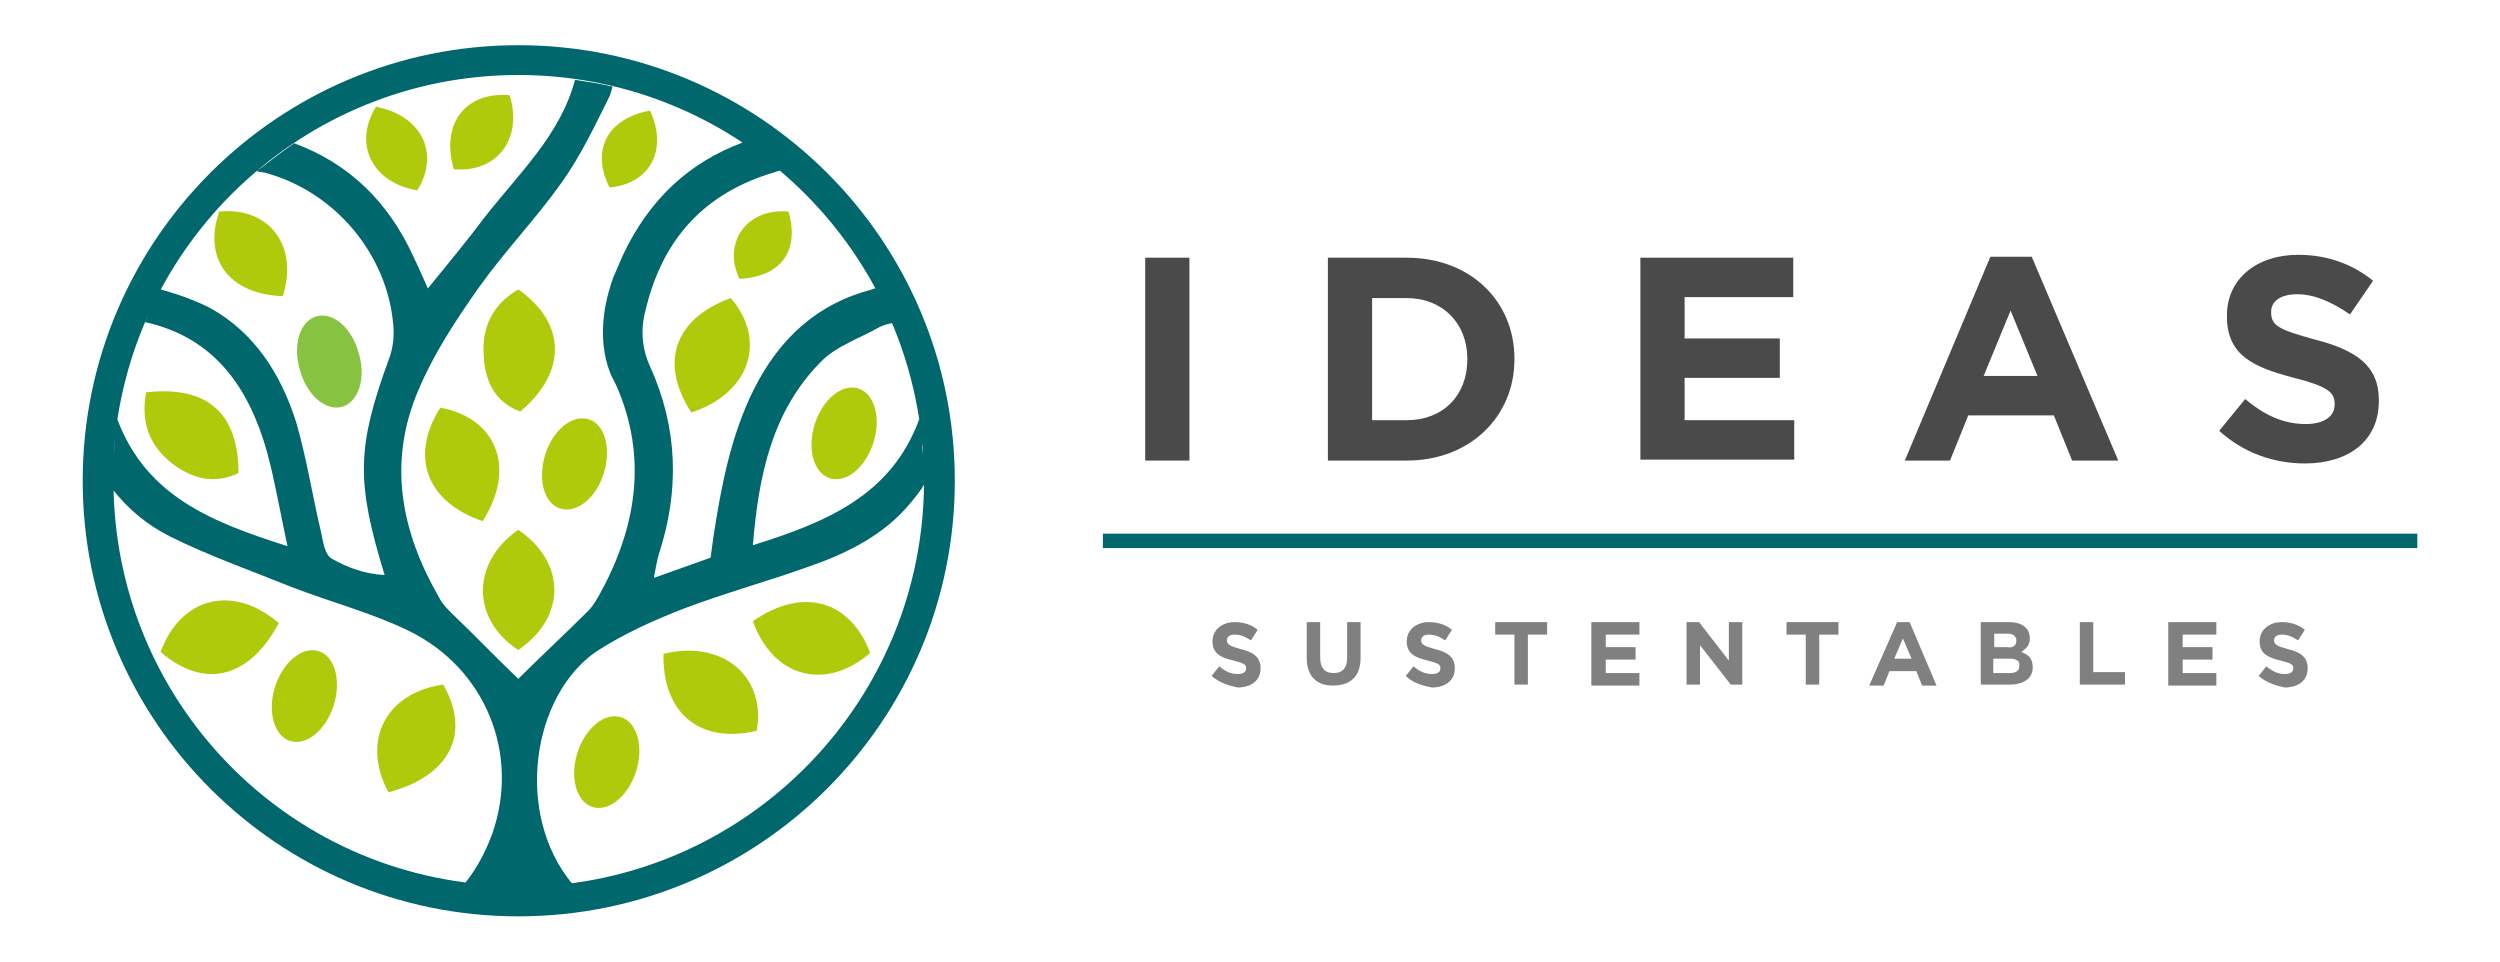 <?xml version="1.0" encoding="utf-8"?>
<!-- Generator: Adobe Illustrator 29.4.0, SVG Export Plug-In . SVG Version: 9.03 Build 0)  -->
<svg version="1.0" id="Capa_1" xmlns="http://www.w3.org/2000/svg" xmlns:xlink="http://www.w3.org/1999/xlink" x="0px" y="0px"
	 viewBox="0 0 260 100" style="enable-background:new 0 0 260 100;" xml:space="preserve">
<style type="text/css">
	.st0{fill:#00676C;}
	.st1{fill:#AFCA0B;}
	.st2{fill:#85C340;}
	.st3{fill:#4A4A4A;}
	.st4{opacity:0.8;fill:#606161;}
</style>
<g>
	<g>
		<path class="st0" d="M53.9,4.7C28.9,4.7,8.6,25,8.6,50s20.3,45.3,45.3,45.3C79,95.3,99.3,75,99.3,50S79,4.7,53.9,4.7z M53.9,7.8
			c21.4,0,39,15.9,41.8,36.5c0-0.2-0.1-0.5-0.1-0.7c-2.9,7.9-9.6,10.7-17.3,13.1c0.6-7.3,2-13.9,7-19c1.6-1.7,4.1-2.5,6.2-3.7
			c0.4-0.2,0.8-0.3,1.3-0.4c-0.5-1.2-1.1-2.4-1.7-3.6c-0.1,0-0.2,0-0.4,0.1c-5.8,1.5-9.7,5.2-12.3,10.4C76,45.3,75,50.6,74.2,55.8
			c-0.1,0.7-0.2,1.4-0.3,2.2c-1.9,0.7-3.7,1.3-5.9,2.1c0.2-1,0.3-1.7,0.5-2.4c2.2-6.7,2-13.2-0.9-19.6c-0.9-2-1-4-0.4-6.1
			c1.8-7.3,6.2-12,13.4-14.1c0.2-0.1,0.4-0.1,0.6-0.2c-1.2-1-2.5-2-3.9-2.9c-5.7,2.1-9.8,6-12.5,11.7c-0.3,0.7-0.6,1.4-1,2.3
			c-0.7,1.9-1.9,6.1-0.3,10.1c0.2,0.4,0.4,0.8,0.6,1.2c3.3,7.5,2.1,14.9-1.9,22c-0.3,0.5-0.6,1-1,1.4c-2.5,2.5-5.1,4.9-7.3,7.1
			c-2.2-2.1-4.5-4.5-6.9-6.8c-0.5-0.5-1-1-1.3-1.6c-4-6.9-5.4-14.1-2.2-21.6c1.6-3.8,3.9-7.3,6.3-10.7c2.7-3.8,5.9-7.1,8.6-10.9
			c2-2.8,3.5-6,5-9c0.1-0.3,0.2-0.6,0.3-1c-1.3-0.3-2.6-0.5-3.9-0.7C58.3,14,54,18,50.4,22.6c-1.8,2.4-3.7,4.7-5.9,7.4
			c-0.6-1.3-1-2.3-1.5-3.3C40.4,21,36.3,17,30.6,14.9c-1.3,0.9-2.6,1.9-3.9,2.9c0.3,0.1,0.7,0.1,1,0.2c7.2,2,12.6,8.5,13.2,15.8
			c0.1,1.1,0,2.3-0.4,3.4C37.1,46.5,37,50,40,59.8c-2.1-0.1-3.9-0.8-5.5-1.7c-0.7-0.4-0.9-1.7-1.1-2.7c-0.9-3.8-1.5-7.7-2.6-11.5
			c-1.6-5-4.3-9.3-9-11.9c-1.6-0.8-3.3-1.4-5.1-1.9c-0.6,1.1-1.1,2.2-1.6,3.4c7.2,1.6,10.8,6.8,12.7,13.6c0.8,3,1.3,6,2.1,9.7
			c-7.9-2.5-14.7-5.2-17.7-13.2c-0.2,1.3-0.3,2.6-0.4,3.9C13.1,25.4,31.5,7.8,53.9,7.8z M96.1,50c0-0.2,0-0.5,0-0.7
			C96.1,49.5,96.1,49.8,96.1,50z M96.1,49.1c0-0.2,0-0.5,0-0.7C96.1,48.6,96.1,48.9,96.1,49.1z M96.1,48.4c0-0.2,0-0.5,0-0.7
			C96.1,47.9,96.1,48.1,96.1,48.4z M96,47.5c0-0.5-0.1-1-0.1-1.4C96,46.5,96,47,96,47.5z M95.9,45.9c0-0.5-0.1-1-0.2-1.4
			C95.8,44.9,95.9,45.4,95.9,45.9z M11.8,50c0-0.2,0-0.5,0-0.7C11.8,49.5,11.8,49.8,11.8,50c0,0.3,0,0.7,0,1c1.6,2,3.5,3.6,5.9,4.8
			c4,2,8.3,3.5,12.5,5.2c4.1,1.6,8.4,2.7,12.3,4.6c8,3.9,11.6,12.8,8.7,21.1c-0.7,1.9-1.6,3.6-2.8,5.1c1.4,0.2,2.7,0.3,4.1,0.3
			C29.8,91.4,11.8,72.8,11.8,50z M11.8,47.6c0,0.5,0,1-0.1,1.5C11.8,48.6,11.8,48.1,11.8,47.6z M53.3,92.2c0.2,0,0.4,0,0.7,0
			c0.2,0,0.4,0,0.6,0c-0.2,0-0.4,0-0.6,0C53.7,92.2,53.5,92.2,53.3,92.2z M52.6,92.2c0.2,0,0.4,0,0.5,0
			C52.9,92.2,52.8,92.2,52.6,92.2z M55.4,92.2c1.4,0,2.7-0.2,4.1-0.3c-6.1-7.4-4.1-19.7,2.6-24.2c2.8-1.8,5.9-3.2,9-4.4
			c4.2-1.6,8.6-2.8,12.8-4.3c4.1-1.4,8-3.3,10.8-6.7c0.5-0.6,1-1.2,1.4-1.9c0-0.1,0-0.2,0-0.4C96.1,72.8,78,91.4,55.4,92.2z
			 M54.7,92.2c0.2,0,0.3,0,0.5,0C55.1,92.2,54.9,92.2,54.7,92.2z"/>
		<path class="st1" d="M63.4,19.5c4.2-0.4,6.1-3.9,4.2-8C63.2,12.3,61.4,15.6,63.4,19.5z"/>
		<path class="st1" d="M54.1,42.8c4.9-4.1,4.8-9.2-0.2-12.7c-2.6,1.5-3.8,3.9-3.6,6.8C50.4,39.5,51.4,41.8,54.1,42.8z"/>
		<path class="st1" d="M29.4,30.8c1.7-5.2-1.4-9.3-6.6-8.8C21.1,26.9,23.8,30.6,29.4,30.8z"/>
		<path class="st1" d="M71.9,42.9c6.1-2,7.9-7.5,4.1-11.9C70.2,33.1,68.5,37.7,71.9,42.9z"/>
		<path class="st1" d="M69,68c-0.1,6.2,3.8,9.4,9.7,8C79.7,70.3,75.1,66.5,69,68z"/>
		<path class="st1" d="M40.4,82.4c6.4-1.7,8.6-6.1,5.7-11.2C40.2,72,37.5,77,40.4,82.4z"/>
		<path class="st1" d="M53.9,55.1c-4.9,3.4-4.9,9.3,0,12.5C58.9,64.2,58.9,58.5,53.9,55.1z"/>
		<path class="st1" d="M78.3,64.6c2.1,5.9,7.6,7.3,12.2,3.3C88.4,62.4,83.5,61,78.3,64.6z"/>
		<path class="st1" d="M16.7,67.8c4.5,3.9,9.2,2.8,12.3-3C24.2,60.7,18.8,62.1,16.7,67.8z"/>
		<path class="st1" d="M45.8,42.4c-3.2,5-1.5,9.8,4.4,11.8C53.7,48.7,51.7,43.5,45.8,42.4z"/>
		<path class="st1" d="M17.9,48.2c2.1,1.6,4.4,2.2,6.9,1c0-6.3-3.3-9.1-9.6-8.4C14.6,44,15.6,46.4,17.9,48.2z"/>
		<path class="st1" d="M53,9.9c-4.6-0.4-7.2,3-5.8,7.7C51.7,18,54.4,14.4,53,9.9z"/>
		<path class="st1" d="M43.4,19.8c2.4-3.9,0.4-7.8-4.3-8.7C36.7,15,38.7,19,43.4,19.8z"/>
		<path class="st1" d="M76.9,29c4.3-0.2,6.3-2.9,5.1-7C77.7,21.6,75.1,25.2,76.9,29z"/>
		<path class="st2" d="M35.6,42.3c1.7-0.5,2.5-3,1.7-5.6c-0.7-2.6-2.7-4.3-4.4-3.8c-1.7,0.5-2.5,3-1.7,5.6
			C31.9,41.1,33.9,42.8,35.6,42.3z"/>
		<path class="st1" d="M61.2,43.6c-1.7-0.5-3.7,1.1-4.5,3.7c-0.8,2.6-0.1,5.1,1.6,5.6c1.7,0.5,3.7-1.1,4.5-3.7
			C63.6,46.6,62.9,44.1,61.2,43.6z"/>
		<ellipse transform="matrix(0.302 -0.953 0.953 0.302 18.261 115.218)" class="st1" cx="87.9" cy="45.1" rx="4.9" ry="3.2"/>
		
			<ellipse transform="matrix(0.302 -0.953 0.953 0.302 -31.558 115.539)" class="st1" cx="63.2" cy="79.3" rx="4.9" ry="3.2"/>
		<ellipse transform="matrix(0.302 -0.953 0.953 0.302 -46.913 80.735)" class="st1" cx="31.7" cy="72.4" rx="4.9" ry="3.2"/>
	</g>
	<g>
		<g>
			<polyline class="st0" points="114.7,57 114.7,55.5 251.4,55.5 251.4,57 			"/>
		</g>
	</g>
	<path class="st3" d="M119.1,26.8l4.6,0l0,21.1l-4.6,0L119.1,26.8z"/>
	<path class="st3" d="M138.1,26.8l8.2,0c6.6,0,11.2,4.5,11.2,10.5l0,0.1c0,5.9-4.6,10.5-11.2,10.5l-8.2,0L138.1,26.8z M142.7,31
		l0,12.7l3.6,0c3.8,0,6.3-2.6,6.3-6.3l0-0.1c0-3.7-2.6-6.3-6.3-6.3L142.7,31z"/>
	<path class="st3" d="M170.6,26.8l15.9,0l0,4.1l-11.3,0l0,4.3l9.9,0l0,4.1l-9.9,0l0,4.4l11.4,0l0,4.1l-16,0L170.6,26.8z"/>
	<path class="st3" d="M207,26.7l4.3,0l9,21.2l-4.8,0l-1.9-4.7l-8.9,0l-1.9,4.7l-4.7,0L207,26.7z M211.9,39.1l-2.8-6.8l-2.8,6.8
		L211.9,39.1z"/>
	<path class="st3" d="M230.8,44.8l2.7-3.3c1.9,1.6,3.9,2.6,6.3,2.6c1.9,0,3-0.8,3-2l0-0.1c0-1.2-0.7-1.8-4.2-2.7
		c-4.2-1.1-7-2.3-7-6.4l0-0.1c0-3.8,3.1-6.3,7.4-6.3c3.1,0,5.7,1,7.8,2.7l-2.4,3.5c-1.9-1.3-3.7-2.1-5.5-2.1c-1.8,0-2.7,0.8-2.7,1.8
		l0,0.1c0,1.4,0.9,1.8,4.5,2.8c4.3,1.1,6.7,2.7,6.7,6.3l0,0.1c0,4.2-3.2,6.5-7.7,6.5C236.5,48.2,233.3,47.1,230.8,44.8z"/>
	<g>
		<path class="st4" d="M126,70.3l0.8-1c0.6,0.5,1.2,0.8,1.9,0.8c0.6,0,0.9-0.2,0.9-0.6v0c0-0.4-0.2-0.5-1.3-0.8
			c-1.3-0.3-2.2-0.7-2.2-2v0c0-1.2,1-2,2.3-2c1,0,1.8,0.3,2.4,0.8l-0.7,1.1c-0.6-0.4-1.1-0.6-1.7-0.6s-0.8,0.3-0.8,0.6v0
			c0,0.4,0.3,0.6,1.4,0.9c1.3,0.3,2.1,0.8,2.1,2v0c0,1.3-1,2-2.4,2C127.8,71.3,126.8,71,126,70.3z"/>
		<path class="st4" d="M135.9,68.4v-3.7h1.4v3.7c0,1.1,0.5,1.6,1.4,1.6s1.4-0.5,1.4-1.6v-3.7h1.4v3.7c0,2-1.1,2.9-2.9,2.9
			C137,71.3,135.9,70.4,135.9,68.4z"/>
		<path class="st4" d="M146.2,70.3l0.8-1c0.6,0.5,1.2,0.8,1.9,0.8c0.6,0,0.9-0.2,0.9-0.6v0c0-0.4-0.2-0.5-1.3-0.8
			c-1.3-0.3-2.2-0.7-2.2-2v0c0-1.2,1-2,2.3-2c1,0,1.8,0.3,2.4,0.8l-0.7,1.1c-0.6-0.4-1.1-0.6-1.7-0.6c-0.6,0-0.8,0.3-0.8,0.6v0
			c0,0.4,0.3,0.6,1.4,0.9c1.3,0.3,2.1,0.8,2.1,2v0c0,1.3-1,2-2.4,2C147.9,71.3,146.9,71,146.2,70.3z"/>
		<path class="st4" d="M157.5,66h-2v-1.3h5.4V66h-2v5.2h-1.4V66z"/>
		<path class="st4" d="M165.6,64.7h4.9V66H167v1.3h3.1v1.3H167V70h3.5v1.3h-5V64.7z"/>
		<path class="st4" d="M175.4,64.7h1.3l3.1,4v-4h1.4v6.5H180l-3.2-4.1v4.1h-1.4V64.7z"/>
		<path class="st4" d="M187.8,66h-2v-1.3h5.4V66h-2v5.2h-1.4V66z"/>
		<path class="st4" d="M197.3,64.7h1.3l2.8,6.6h-1.5l-0.6-1.5h-2.8l-0.6,1.5h-1.5L197.3,64.7z M198.8,68.5l-0.9-2.1l-0.9,2.1H198.8z
			"/>
		<path class="st4" d="M206,64.7h3c0.7,0,1.3,0.2,1.7,0.6c0.3,0.3,0.4,0.7,0.4,1.1v0c0,0.7-0.4,1.1-0.9,1.4c0.8,0.3,1.2,0.7,1.2,1.6
			v0c0,1.2-1,1.8-2.4,1.8H206V64.7z M209.7,66.6c0-0.4-0.3-0.7-0.9-0.7h-1.4v1.4h1.3C209.3,67.4,209.7,67.2,209.7,66.6L209.7,66.6z
			 M209,68.5h-1.7V70h1.7c0.6,0,1-0.2,1-0.7v0C210.1,68.8,209.8,68.5,209,68.5z"/>
		<path class="st4" d="M216.3,64.7h1.4v5.2h3.3v1.3h-4.7V64.7z"/>
		<path class="st4" d="M225.6,64.7h4.9V66H227v1.3h3.1v1.3H227V70h3.5v1.3h-5V64.7z"/>
		<path class="st4" d="M234.9,70.3l0.8-1c0.6,0.5,1.2,0.8,1.9,0.8c0.6,0,0.9-0.2,0.9-0.6v0c0-0.4-0.2-0.5-1.3-0.8
			c-1.3-0.3-2.2-0.7-2.2-2v0c0-1.2,1-2,2.3-2c1,0,1.8,0.3,2.4,0.8l-0.7,1.1c-0.6-0.4-1.1-0.6-1.7-0.6c-0.6,0-0.8,0.3-0.8,0.6v0
			c0,0.4,0.3,0.6,1.4,0.9c1.3,0.3,2.1,0.8,2.1,2v0c0,1.3-1,2-2.4,2C236.7,71.3,235.7,71,234.9,70.3z"/>
	</g>
</g>
</svg>
